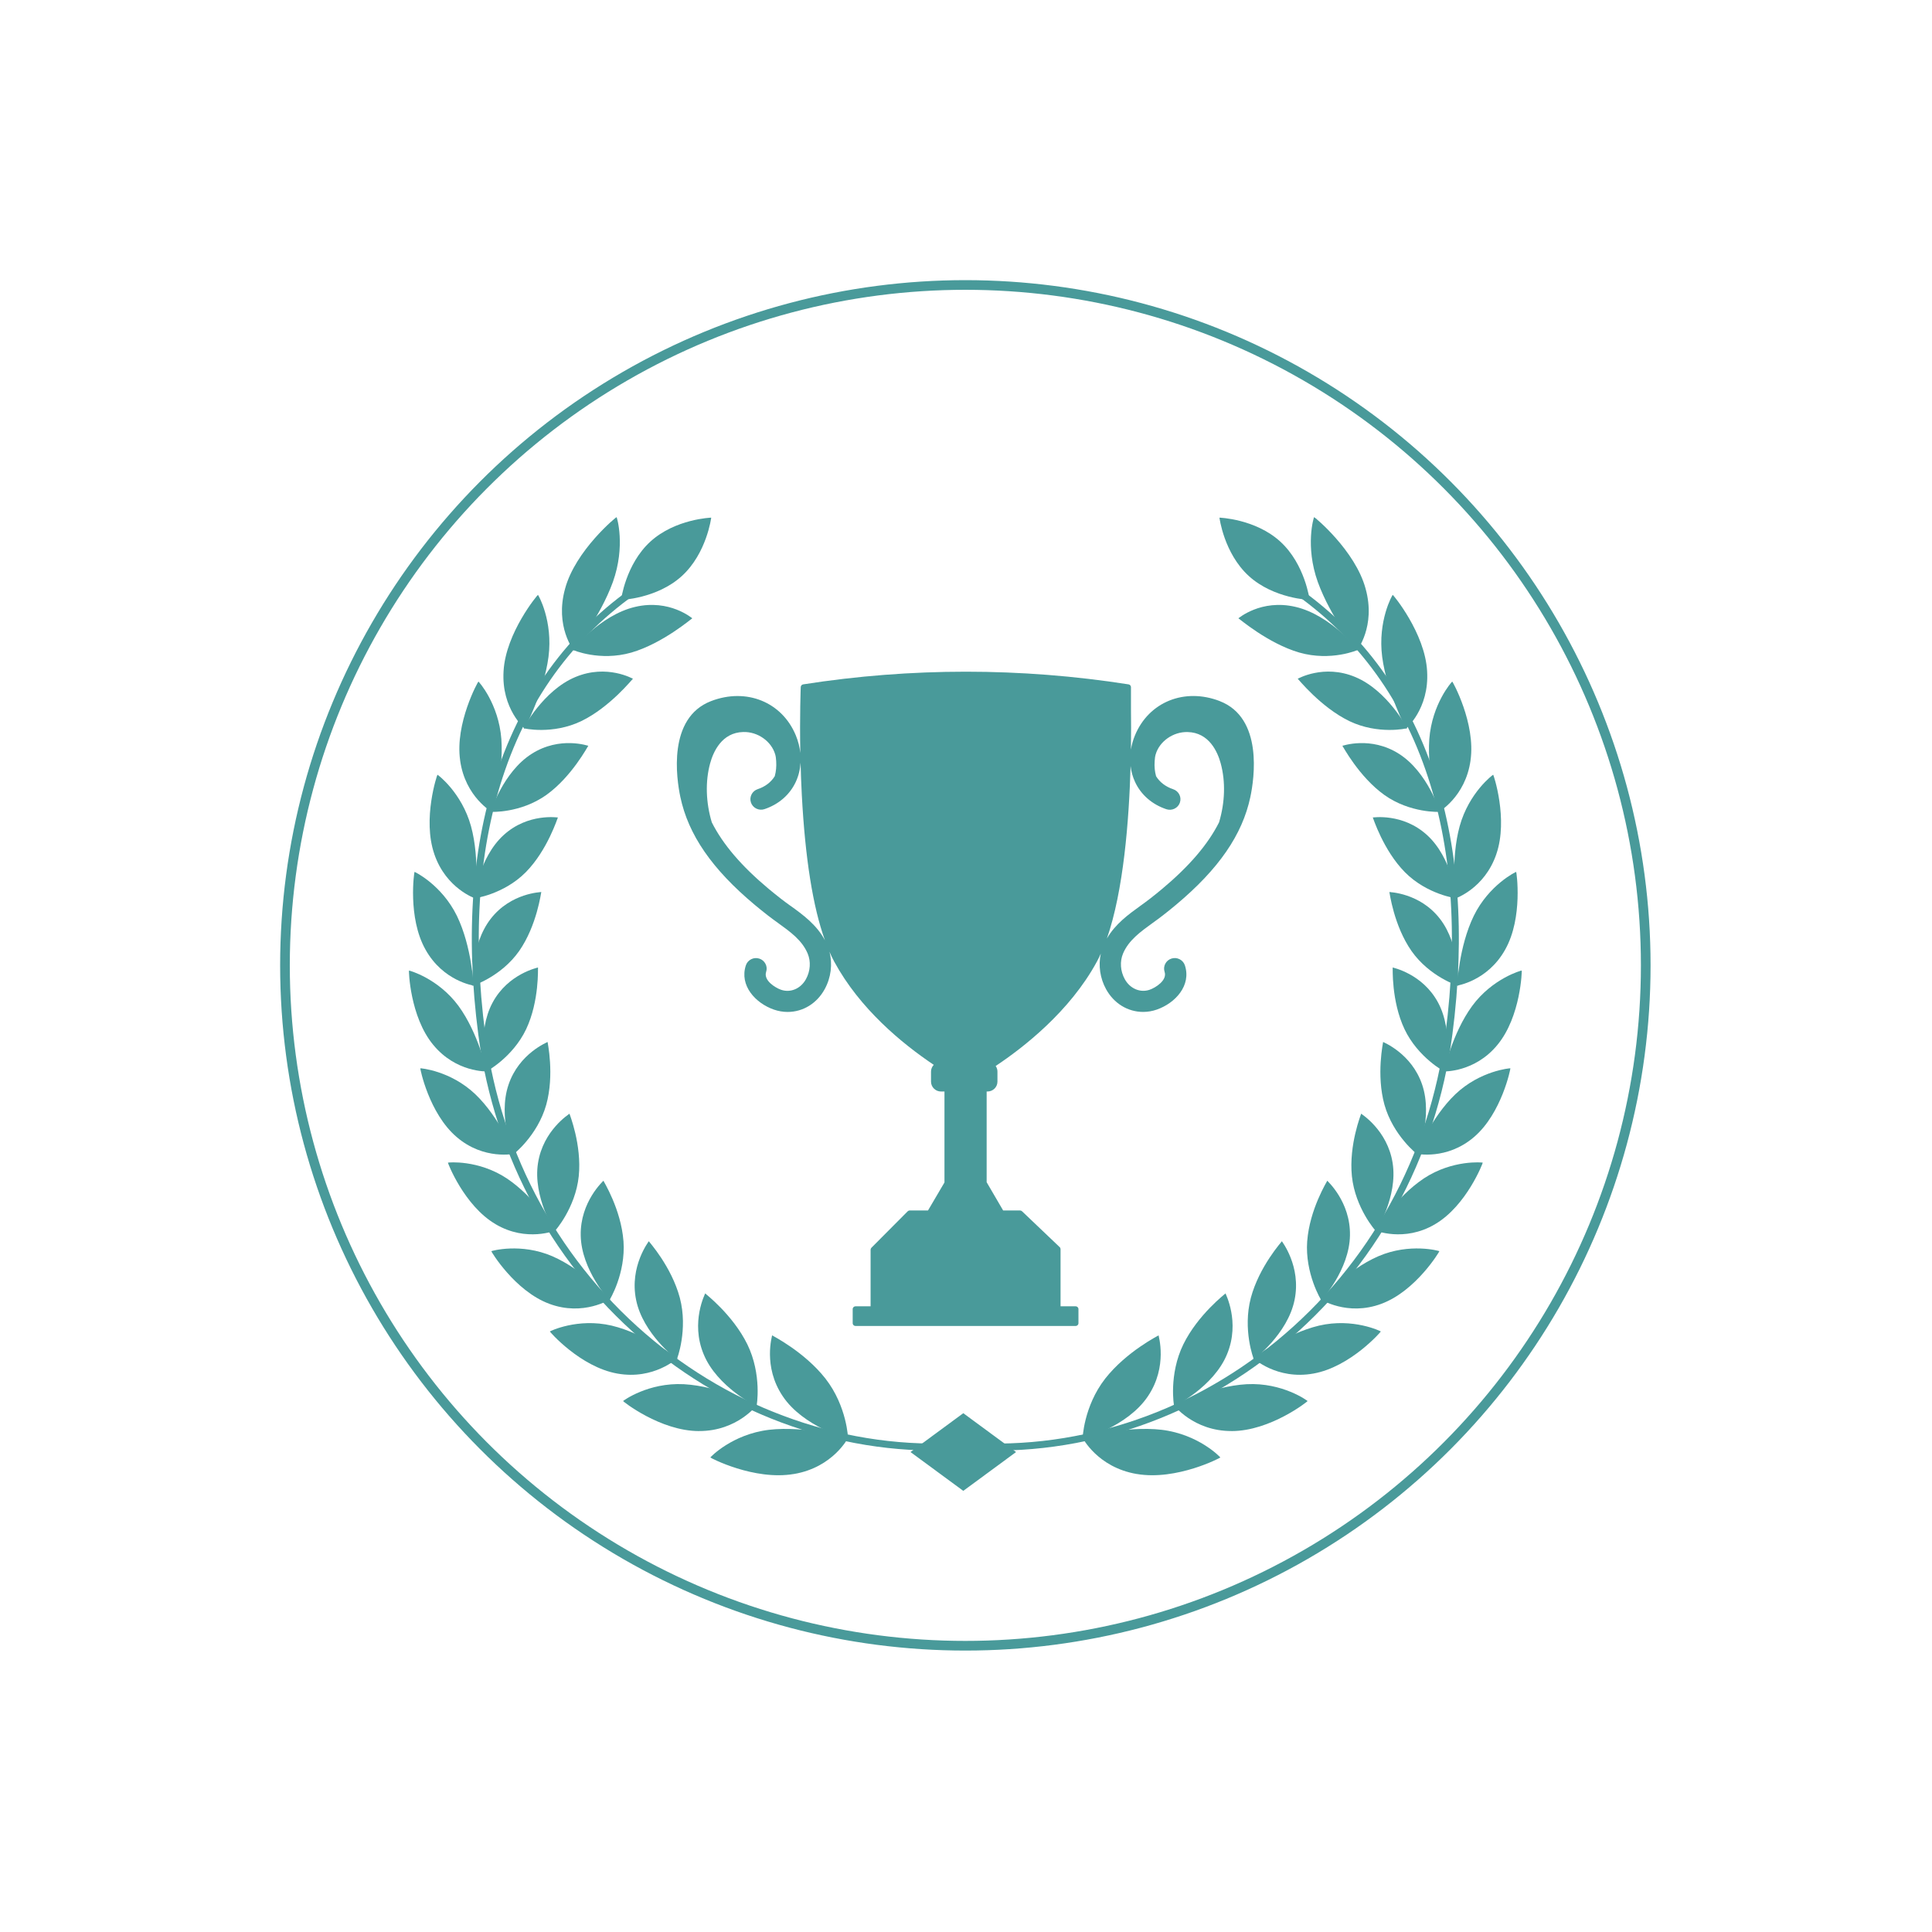 <svg width="375" height="375" viewBox="0 0 375 375" fill="none" xmlns="http://www.w3.org/2000/svg">
<g filter="url(#filter0_d_4080_8103)">
<circle cx="187.375" cy="187.375" r="133" fill="white"/>
<circle cx="187.375" cy="187.375" r="132.062" stroke="#499A9A" stroke-width="1.875"/>
</g>
<g clip-path="url(#clip0_4080_8103)">
<path d="M236.746 136.077C229.899 133.446 222.982 136.246 220.296 142.734C219.921 143.637 219.661 144.571 219.511 145.499C219.561 142.466 219.551 139.79 219.521 137.705V133.377C219.521 133.109 219.321 132.881 219.051 132.836C198.1 129.555 176.85 129.555 155.894 132.836C155.634 132.876 155.439 133.094 155.424 133.357C155.424 133.427 155.204 138.768 155.339 146.154C155.219 145.007 154.929 143.856 154.469 142.739C151.788 136.251 144.866 133.451 138.019 136.082C129.537 139.339 131.307 151.138 132.052 154.677C133.603 162.033 138.199 168.695 146.516 175.649C147.297 176.3 148.102 176.95 148.977 177.635C149.617 178.136 150.272 178.613 150.998 179.134C153.413 180.876 155.699 182.524 156.769 185.086C157.419 186.635 157.294 188.491 156.434 190.055C155.419 191.906 153.428 192.75 151.593 192.11C150.462 191.713 148.162 190.293 148.707 188.64C148.877 188.119 148.837 187.568 148.582 187.081C148.332 186.595 147.902 186.232 147.382 186.064C146.856 185.895 146.301 185.935 145.806 186.183C145.311 186.431 144.941 186.853 144.771 187.374C143.486 191.271 146.616 194.711 150.212 195.962C151.078 196.264 151.973 196.418 152.873 196.418C155.864 196.418 158.555 194.765 160.07 192.001C161.305 189.752 161.625 187.116 160.995 184.728C161.3 185.418 161.61 186.074 161.936 186.674C166.877 195.783 175.024 202.514 181.241 206.684C180.911 207.031 180.711 207.493 180.711 207.994V209.945C180.711 211.002 181.581 211.861 182.651 211.861H183.321V229.513L180.126 234.948H176.58C176.43 234.948 176.289 235.008 176.184 235.112L169.143 242.185C169.042 242.29 168.982 242.424 168.982 242.573V253.548H166.062C165.757 253.548 165.507 253.791 165.507 254.094V256.829C165.507 257.132 165.757 257.375 166.062 257.375H208.773C209.078 257.375 209.328 257.132 209.328 256.829V254.094C209.328 253.791 209.078 253.548 208.773 253.548H205.853V242.458C205.853 242.31 205.793 242.166 205.683 242.066L198.376 235.107C198.27 235.008 198.135 234.953 197.99 234.953H194.71L191.509 229.468V211.861H191.664C192.734 211.861 193.604 211.002 193.604 209.945V207.994C193.604 207.597 193.479 207.22 193.259 206.907C198.571 203.378 207.638 196.359 212.894 186.674C213.165 186.178 213.42 185.647 213.665 185.101C213.165 187.384 213.515 189.866 214.685 191.996C216.205 194.76 218.896 196.413 221.882 196.413C222.782 196.413 223.677 196.26 224.543 195.957C228.139 194.701 231.269 191.266 229.984 187.369C229.814 186.848 229.444 186.426 228.949 186.178C228.454 185.93 227.899 185.89 227.378 186.059C226.853 186.227 226.423 186.59 226.173 187.076C225.923 187.563 225.878 188.119 226.048 188.635C226.593 190.283 224.293 191.708 223.162 192.105C221.327 192.745 219.331 191.901 218.316 190.05C217.456 188.486 217.331 186.63 217.981 185.081C219.056 182.524 221.337 180.876 223.752 179.129C224.483 178.603 225.133 178.131 225.773 177.63C226.653 176.945 227.458 176.295 228.234 175.644C236.551 168.69 241.147 162.024 242.698 154.672C243.443 151.133 245.213 139.334 236.731 136.077H236.746ZM153.408 175.803C152.778 175.347 152.148 174.895 151.553 174.423C150.687 173.748 149.917 173.123 149.192 172.522C143.926 168.119 140.315 163.895 138.159 159.616C136.994 155.739 136.879 151.679 137.834 148.174C138.444 145.941 140.09 142.178 144.261 142.084C147.066 141.994 149.737 143.89 150.467 146.437C150.582 146.829 150.627 147.246 150.657 147.752C150.722 148.795 150.637 149.698 150.382 150.656C149.657 151.828 148.512 152.701 147.061 153.178C145.981 153.535 145.396 154.697 145.756 155.764C145.931 156.28 146.301 156.702 146.796 156.945C147.292 157.189 147.852 157.228 148.377 157.055C151.143 156.136 153.303 154.255 154.463 151.758C154.999 150.602 155.309 149.336 155.389 148.03C155.439 150.036 155.519 152.155 155.634 154.344C156.284 166.605 157.789 176.047 160.12 182.51C158.51 179.477 155.829 177.541 153.408 175.793V175.803ZM219.446 148.686C219.576 149.763 219.861 150.805 220.312 151.773C221.467 154.27 223.632 156.151 226.398 157.07C226.923 157.243 227.483 157.204 227.979 156.96C228.474 156.717 228.844 156.3 229.019 155.779C229.384 154.712 228.799 153.55 227.714 153.188C226.263 152.706 225.118 151.838 224.393 150.666C224.133 149.703 224.048 148.805 224.118 147.762C224.148 147.256 224.193 146.839 224.308 146.447C225.038 143.9 227.709 142.014 230.514 142.089C234.69 142.183 236.336 145.945 236.941 148.179C237.896 151.684 237.781 155.744 236.616 159.621C234.46 163.9 230.849 168.119 225.583 172.527C224.868 173.123 224.098 173.748 223.227 174.428C222.617 174.905 221.982 175.362 221.332 175.833C219.036 177.491 216.475 179.343 214.845 182.172C218.076 172.909 219.146 159.264 219.446 148.686Z" fill="#499A9A"/>
<path d="M248.496 105.115C253.33 109.524 254.196 116.445 254.196 116.445C254.196 116.445 247.23 116.215 242.396 111.805C237.561 107.396 236.695 100.475 236.695 100.475C236.695 100.475 243.662 100.706 248.496 105.115Z" fill="#499A9A"/>
<path d="M214.506 267.607C210.346 272.948 210.094 279.255 210.151 279.272C210.133 279.35 218.879 276.904 222.809 271.015C226.734 265.2 224.823 259.171 224.88 259.189C224.858 259.245 218.662 262.314 214.506 267.602V267.607Z" fill="#499A9A"/>
<path d="M220.633 286.101C212.957 284.795 210.089 278.989 210.094 279.041C210.185 279.067 218.413 276.695 225.502 277.526C232.66 278.397 236.867 282.845 236.867 282.893C236.968 282.915 228.395 287.433 220.637 286.097L220.633 286.101Z" fill="#499A9A"/>
<path d="M229.685 260.938C226.826 266.793 227.853 272.917 227.905 272.93C227.897 273.013 235.585 269.191 238.174 262.836C240.772 256.551 237.818 251.04 237.87 251.049C237.857 251.11 232.544 255.132 229.685 260.938Z" fill="#499A9A"/>
<path d="M239.062 277.766C231.599 277.788 227.8 272.66 227.805 272.712C227.887 272.726 235.102 269.061 241.981 268.673C248.93 268.308 253.8 271.894 253.804 271.942C253.9 271.951 246.602 277.766 239.062 277.77V277.766Z" fill="#499A9A"/>
<path d="M242.787 251.915C241.163 258.07 243.326 263.816 243.374 263.816C243.374 263.894 249.962 258.902 251.28 252.294C252.612 245.761 248.765 240.92 248.813 240.92C248.813 240.981 244.418 245.804 242.787 251.911V251.915Z" fill="#499A9A"/>
<path d="M254.926 266.606C247.803 267.899 243.225 263.577 243.238 263.624C243.317 263.624 249.474 258.858 256.023 257.3C262.637 255.755 268.002 258.392 268.015 258.436C268.102 258.427 262.127 265.322 254.93 266.606H254.926Z" fill="#499A9A"/>
<path d="M253.724 240.916C253.272 247.171 256.418 252.364 256.466 252.359C256.479 252.438 261.913 246.461 262.027 239.81C262.161 233.225 257.575 229.185 257.623 229.177C257.627 229.238 254.194 234.705 253.729 240.916H253.724Z" fill="#499A9A"/>
<path d="M268.128 253.069C261.471 255.55 256.284 252.151 256.297 252.194C256.367 252.181 261.427 246.501 267.519 243.841C273.667 241.186 279.363 242.81 279.381 242.853C279.463 242.831 274.855 250.575 268.128 253.065V253.069Z" fill="#499A9A"/>
<path d="M262.403 228.306C263.047 234.478 267.032 238.974 267.072 238.961C267.093 239.035 271.336 232.271 270.313 225.764C269.317 219.317 264.156 216.179 264.2 216.166C264.213 216.227 261.78 222.177 262.403 228.306Z" fill="#499A9A"/>
<path d="M278.557 237.612C272.5 241.194 266.861 238.791 266.883 238.831C266.948 238.809 270.873 232.397 276.373 228.728C281.925 225.054 287.778 225.629 287.8 225.668C287.874 225.633 284.68 234.008 278.557 237.607V237.612Z" fill="#499A9A"/>
<path d="M268.733 214.464C270.404 220.388 275.069 224.066 275.104 224.049C275.134 224.119 278.141 216.767 276.052 210.569C274.003 204.431 268.425 202.268 268.459 202.246C268.485 202.303 267.089 208.579 268.729 214.46L268.733 214.464Z" fill="#499A9A"/>
<path d="M286.112 220.693C280.79 225.268 274.872 223.914 274.899 223.953C274.955 223.923 277.709 216.967 282.483 212.392C287.309 207.804 293.139 207.321 293.165 207.356C293.235 207.313 291.499 216.092 286.112 220.693Z" fill="#499A9A"/>
<path d="M272.618 199.765C275.242 205.285 280.42 208.057 280.455 208.031C280.499 208.096 282.217 200.349 279.141 194.62C276.108 188.944 270.282 187.813 270.317 187.787C270.351 187.839 270.029 194.281 272.618 199.765Z" fill="#499A9A"/>
<path d="M290.682 202.773C286.23 208.218 280.208 207.944 280.238 207.974C280.286 207.935 281.831 200.623 285.743 195.26C289.703 189.876 295.329 188.348 295.364 188.378C295.425 188.326 295.194 197.288 290.682 202.769V202.773Z" fill="#499A9A"/>
<path d="M273.971 184.587C277.465 189.567 283 191.36 283.03 191.334C283.082 191.391 283.474 183.447 279.484 178.328C275.546 173.253 269.645 173.174 269.676 173.14C269.719 173.188 270.516 179.638 273.971 184.587Z" fill="#499A9A"/>
<path d="M292.16 184.309C288.718 190.481 282.77 191.29 282.809 191.317C282.848 191.269 283.139 183.786 286.055 177.775C289.014 171.734 294.248 169.205 294.288 169.231C294.34 169.17 295.658 178.093 292.16 184.309Z" fill="#499A9A"/>
<path d="M272.701 169.305C276.987 173.623 282.709 174.402 282.735 174.367C282.801 174.415 281.813 166.471 276.992 162.088C272.231 157.74 266.431 158.706 266.457 158.671C266.514 158.71 268.463 165.009 272.701 169.305Z" fill="#499A9A"/>
<path d="M290.446 165.766C288.153 172.512 282.466 174.375 282.509 174.397C282.544 174.345 281.539 166.876 283.319 160.364C285.133 153.817 289.785 150.353 289.828 150.374C289.872 150.305 292.787 158.967 290.442 165.766H290.446Z" fill="#499A9A"/>
<path d="M268.705 154.305C273.7 157.857 279.431 157.605 279.453 157.57C279.527 157.609 277.12 149.861 271.551 146.323C266.05 142.81 260.533 144.795 260.555 144.756C260.62 144.786 263.766 150.771 268.705 154.305Z" fill="#499A9A"/>
<path d="M285.43 147.598C284.433 154.745 279.19 157.618 279.242 157.631C279.268 157.574 276.936 150.305 277.427 143.463C277.954 136.581 281.827 132.276 281.879 132.289C281.918 132.215 286.47 140.39 285.425 147.598H285.43Z" fill="#499A9A"/>
<path d="M261.899 139.963C267.517 142.657 273.082 141.386 273.099 141.347C273.187 141.378 269.309 134.026 263.078 131.419C256.921 128.829 251.869 131.784 251.887 131.741C251.965 131.762 256.347 137.273 261.899 139.959V139.963Z" fill="#499A9A"/>
<path d="M277.002 130.278C277.45 137.639 272.847 141.439 272.903 141.447C272.92 141.386 269.218 134.5 268.282 127.514C267.373 120.485 270.271 115.457 270.327 115.462C270.358 115.383 276.593 122.852 277.002 130.274V130.278Z" fill="#499A9A"/>
<path d="M252.194 126.661C258.346 128.424 263.564 126.169 263.572 126.13C263.668 126.147 258.281 119.392 251.476 117.799C244.753 116.21 240.358 120.053 240.371 120.01C240.458 120.019 246.115 124.894 252.194 126.661Z" fill="#499A9A"/>
<path d="M265.064 114.269C267.105 121.638 263.336 126.269 263.402 126.269C263.41 126.208 258.297 119.892 255.782 112.959C253.289 105.977 255.003 100.375 255.069 100.375C255.091 100.292 263.058 106.83 265.064 114.269Z" fill="#499A9A"/>
<path d="M185.544 281.209L185.666 279.86C196.853 280.874 208.006 279.625 218.81 276.156C229.34 272.774 239.087 267.433 247.786 260.286C265.835 245.451 277.475 224.28 280.56 200.671C283.088 181.34 281.791 164.112 276.705 149.469C271.244 133.743 261.523 121.442 247.803 112.898L248.521 111.749C262.506 120.458 272.419 133.003 277.984 149.025C283.14 163.868 284.454 181.305 281.9 200.849C278.767 224.798 266.958 246.278 248.639 261.335C239.81 268.595 229.91 274.014 219.215 277.448C208.232 280.974 196.901 282.241 185.531 281.213L185.544 281.209Z" fill="#499A9A"/>
<path d="M126.247 105.115C121.413 109.524 120.547 116.445 120.547 116.445C120.547 116.445 127.513 116.215 132.348 111.805C137.178 107.396 138.048 100.475 138.048 100.475C138.048 100.475 131.081 100.706 126.247 105.115Z" fill="#499A9A"/>
<path d="M160.238 267.607C164.398 272.948 164.651 279.255 164.594 279.273C164.612 279.351 155.865 276.905 151.936 271.015C148.011 265.2 149.921 259.172 149.865 259.189C149.887 259.246 156.083 262.314 160.238 267.603V267.607Z" fill="#499A9A"/>
<path d="M154.111 286.102C161.786 284.796 164.654 278.989 164.65 279.042C164.558 279.068 156.33 276.696 149.242 277.527C142.084 278.397 137.876 282.846 137.876 282.894C137.776 282.916 146.348 287.434 154.106 286.097L154.111 286.102Z" fill="#499A9A"/>
<path d="M145.06 260.939C147.919 266.793 146.892 272.917 146.839 272.931C146.848 273.013 139.159 269.192 136.57 262.837C133.973 256.551 136.927 251.041 136.875 251.049C136.888 251.11 142.201 255.132 145.06 260.939Z" fill="#499A9A"/>
<path d="M135.681 277.766C143.143 277.788 146.942 272.661 146.938 272.713C146.855 272.726 139.64 269.061 132.761 268.674C125.812 268.308 120.943 271.895 120.938 271.943C120.843 271.951 128.14 277.766 135.681 277.771V277.766Z" fill="#499A9A"/>
<path d="M131.958 251.915C133.581 258.07 131.418 263.816 131.37 263.816C131.37 263.894 124.782 258.902 123.464 252.294C122.132 245.761 125.979 240.92 125.931 240.92C125.931 240.981 130.326 245.804 131.958 251.911V251.915Z" fill="#499A9A"/>
<path d="M119.816 266.606C126.939 267.899 131.517 263.577 131.504 263.624C131.426 263.624 125.269 258.858 118.72 257.3C112.106 255.755 106.741 258.392 106.728 258.436C106.64 258.427 112.615 265.322 119.812 266.606H119.816Z" fill="#499A9A"/>
<path d="M121.02 240.916C121.473 247.171 118.327 252.364 118.279 252.359C118.266 252.438 112.831 246.461 112.718 239.81C112.583 233.225 117.169 229.185 117.121 229.177C117.117 229.238 120.55 234.705 121.016 240.916H121.02Z" fill="#499A9A"/>
<path d="M106.617 253.069C113.274 255.55 118.461 252.151 118.448 252.194C118.379 252.181 113.318 246.501 107.226 243.841C101.078 241.186 95.382 242.81 95.364 242.853C95.282 242.831 99.89 250.575 106.617 253.065V253.069Z" fill="#499A9A"/>
<path d="M112.335 228.306C111.691 234.478 107.706 238.975 107.666 238.962C107.645 239.036 103.402 232.272 104.425 225.764C105.421 219.318 110.582 216.18 110.538 216.167C110.525 216.227 112.958 222.178 112.335 228.306Z" fill="#499A9A"/>
<path d="M96.185 237.612C102.242 241.195 107.881 238.792 107.86 238.831C107.794 238.809 103.869 232.398 98.369 228.728C92.817 225.055 86.964 225.629 86.943 225.668C86.869 225.634 90.063 234.008 96.185 237.608V237.612Z" fill="#499A9A"/>
<path d="M106.014 214.464C104.343 220.388 99.678 224.066 99.643 224.049C99.613 224.119 96.606 216.767 98.695 210.569C100.744 204.431 106.323 202.268 106.288 202.246C106.262 202.303 107.658 208.579 106.018 214.46L106.014 214.464Z" fill="#499A9A"/>
<path d="M88.634 220.693C93.955 225.268 99.873 223.914 99.847 223.953C99.79 223.923 97.036 216.967 92.263 212.392C87.437 207.804 81.606 207.321 81.58 207.356C81.51 207.313 83.247 216.092 88.634 220.693Z" fill="#499A9A"/>
<path d="M102.124 199.765C99.5 205.285 94.322 208.057 94.287 208.031C94.244 208.096 92.525 200.349 95.601 194.62C98.634 188.944 104.461 187.813 104.426 187.787C104.391 187.839 104.713 194.281 102.124 199.765Z" fill="#499A9A"/>
<path d="M84.064 202.773C88.516 208.218 94.538 207.944 94.507 207.974C94.46 207.935 92.915 200.623 89.003 195.26C85.039 189.88 79.413 188.352 79.382 188.383C79.321 188.331 79.552 197.293 84.064 202.773Z" fill="#499A9A"/>
<path d="M100.77 184.587C97.275 189.567 91.74 191.36 91.71 191.334C91.658 191.391 91.266 183.447 95.256 178.328C99.194 173.253 105.095 173.174 105.064 173.14C105.021 173.188 104.224 179.638 100.77 184.587Z" fill="#499A9A"/>
<path d="M82.586 184.309C86.028 190.481 91.976 191.29 91.937 191.317C91.898 191.269 91.606 183.786 88.691 177.775C85.732 171.734 80.497 169.205 80.458 169.231C80.406 169.17 79.087 178.093 82.586 184.309Z" fill="#499A9A"/>
<path d="M102.045 169.305C97.759 173.623 92.037 174.402 92.011 174.367C91.945 174.415 92.933 166.472 97.754 162.088C102.515 157.74 108.315 158.706 108.289 158.671C108.233 158.711 106.283 165.009 102.045 169.305Z" fill="#499A9A"/>
<path d="M84.294 165.766C86.587 172.513 92.274 174.376 92.231 174.398C92.196 174.345 93.201 166.876 91.421 160.364C89.607 153.818 84.955 150.353 84.912 150.375C84.868 150.305 81.953 158.967 84.298 165.766H84.294Z" fill="#499A9A"/>
<path d="M106.038 154.305C101.043 157.857 95.312 157.605 95.291 157.57C95.217 157.609 97.623 149.861 103.193 146.323C108.693 142.81 114.21 144.795 114.189 144.756C114.123 144.786 110.977 150.771 106.038 154.305Z" fill="#499A9A"/>
<path d="M89.311 147.598C90.308 154.745 95.551 157.618 95.499 157.631C95.473 157.574 97.805 150.305 97.314 143.463C96.787 136.581 92.914 132.276 92.862 132.289C92.823 132.215 88.272 140.39 89.316 147.598H89.311Z" fill="#499A9A"/>
<path d="M112.842 139.963C107.225 142.657 101.659 141.386 101.642 141.347C101.555 141.378 105.432 134.026 111.663 131.419C117.82 128.829 122.872 131.784 122.855 131.741C122.776 131.762 118.395 137.273 112.842 139.959V139.963Z" fill="#499A9A"/>
<path d="M97.742 130.278C97.293 137.639 101.897 141.439 101.841 141.447C101.823 141.386 105.526 134.5 106.462 127.514C107.371 120.485 104.473 115.457 104.417 115.462C104.386 115.383 98.151 122.852 97.742 130.274V130.278Z" fill="#499A9A"/>
<path d="M122.552 126.661C116.399 128.424 111.182 126.169 111.173 126.13C111.077 126.147 116.464 119.392 123.27 117.799C129.993 116.21 134.387 120.053 134.374 120.01C134.287 120.019 128.631 124.894 122.552 126.661Z" fill="#499A9A"/>
<path d="M109.681 114.269C107.64 121.638 111.408 126.269 111.343 126.269C111.334 126.208 116.447 119.892 118.962 112.959C121.456 105.977 119.737 100.375 119.676 100.375C119.654 100.292 111.687 106.83 109.681 114.269Z" fill="#499A9A"/>
<path d="M189.2 281.209L189.078 279.86C177.891 280.874 166.738 279.625 155.934 276.156C145.404 272.774 135.657 267.433 126.958 260.286C108.909 245.451 97.269 224.28 94.184 200.671C91.656 181.34 92.953 164.112 98.04 149.469C103.5 133.743 113.221 121.442 126.941 112.898L126.223 111.749C112.238 120.458 102.326 133.003 96.76 149.025C91.604 163.868 90.29 181.305 92.844 200.849C95.977 224.798 107.786 246.278 126.106 261.335C134.934 268.595 144.834 274.014 155.529 277.448C166.512 280.974 177.843 282.241 189.213 281.213L189.2 281.209Z" fill="#499A9A"/>
<path d="M186.974 274.301L176.727 281.84L186.974 289.375L197.217 281.84L186.974 274.301Z" fill="#499A9A"/>
</g>
<defs>
<filter id="filter0_d_4080_8103" x="0" y="0" width="374.75" height="374.75" filterUnits="userSpaceOnUse" color-interpolation-filters="sRGB">
<feFlood flood-opacity="0" result="BackgroundImageFix"/>
<feColorMatrix in="SourceAlpha" type="matrix" values="0 0 0 0 0 0 0 0 0 0 0 0 0 0 0 0 0 0 127 0" result="hardAlpha"/>
<feMorphology radius="9.375" operator="dilate" in="SourceAlpha" result="effect1_dropShadow_4080_8103"/>
<feOffset/>
<feGaussianBlur stdDeviation="22.5"/>
<feComposite in2="hardAlpha" operator="out"/>
<feColorMatrix type="matrix" values="0 0 0 0 0.286 0 0 0 0 0.604 0 0 0 0 0.604 0 0 0 0.38 0"/>
<feBlend mode="normal" in2="BackgroundImageFix" result="effect1_dropShadow_4080_8103"/>
<feBlend mode="normal" in="SourceGraphic" in2="effect1_dropShadow_4080_8103" result="shape"/>
</filter>
<clipPath id="clip0_4080_8103">
<rect width="216" height="189" fill="white" transform="translate(79.375 100.375)"/>
</clipPath>
</defs>
</svg>
